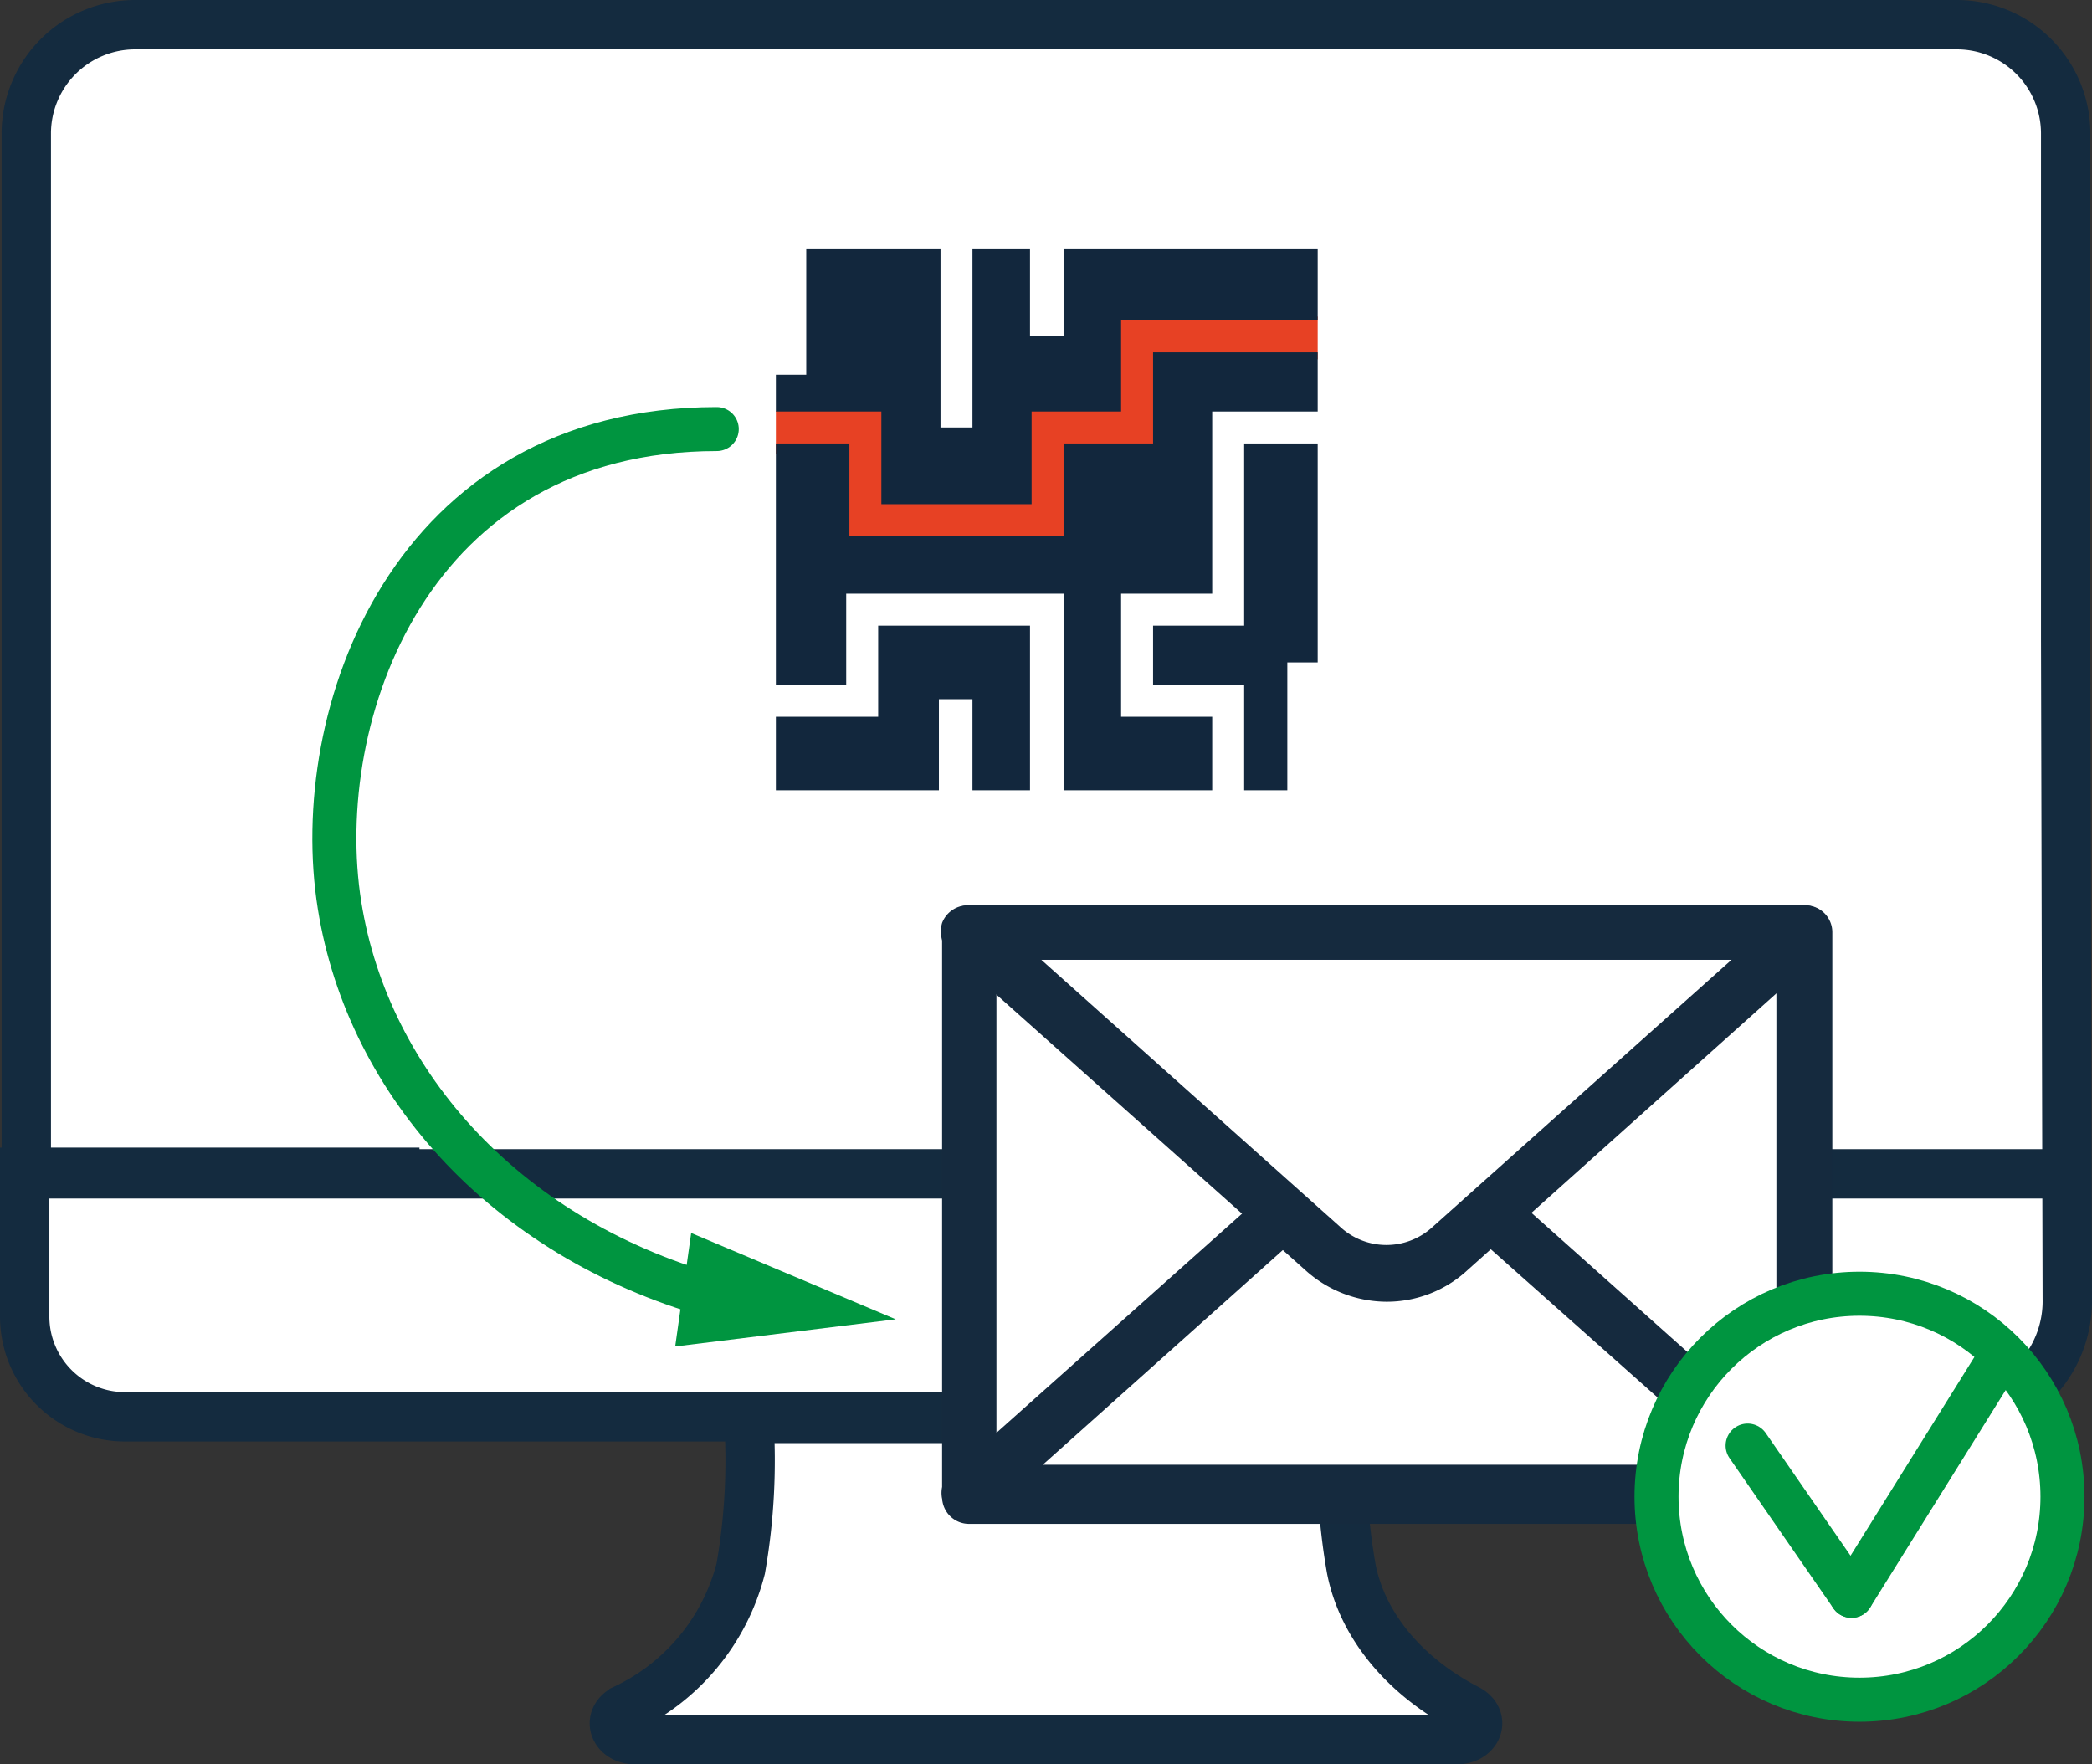 <svg viewBox="0 0 130.892 110.389" height="110.389" width="130.892" xmlns="http://www.w3.org/2000/svg">
  <rect x="0" y="0" width="130.892" height="110.389" fill="#333333" stroke="none"/>
  <g transform="translate(-6.555 -14.455)" id="credential-issuance">
    <g data-name="Group 75" id="Group_75">
      <g data-name="Group 74" id="Group_74">
        <g data-name="Group 73" id="Group_73">
          <path stroke-width="3.089" stroke-miterlimit="10" stroke="#142b3f" fill="#fff" d="M72,103.2H90.6a39.125,39.125,0,0,0,.5,9.4c.7,3.6,3.4,6.8,7.3,8.8h0c1.1.6.6,1.9-.7,1.9H46.3c-1.3,0-1.8-1.3-.7-1.9h0a13.4,13.4,0,0,0,7.3-8.8,39.174,39.174,0,0,0,.5-9.4Z" data-name="Path 5" id="Path_5"></path>
          <circle stroke-width="3.089" stroke-miterlimit="10" stroke="#142b3f" fill="none" transform="translate(70.8 94.3)" r="1.2" cy="1.2" cx="1.2" data-name="Ellipse 1" id="Ellipse_1"></circle>
          <path stroke-width="3.089" stroke-miterlimit="10" stroke="#142b3f" fill="#fff" d="M32.8,87.8H8.1v9a6.274,6.274,0,0,0,6.3,6.3H128.6a7.237,7.237,0,0,0,7.3-7.4l-.1-41.3V22.8A6.807,6.807,0,0,0,129,16H15a6.807,6.807,0,0,0-6.8,6.8V87.9H135.3" data-name="Path 6" id="Path_6"></path>
        </g>
      </g>
    </g>
    <g data-name="Group 77" id="Group_77">
      <rect fill="#fff" transform="translate(67.2 71.8)" height="36.3" width="52.3" data-name="Rectangle 9" id="Rectangle_9"></rect>
      <g data-name="Group 76" id="Group_76">
        <path fill="#152a3e" d="M119.5,109.8H67.2a1.685,1.685,0,0,1-1.7-1.7V72.8a1.685,1.685,0,0,1,1.7-1.7h52.3a1.685,1.685,0,0,1,1.7,1.7v35.3A1.685,1.685,0,0,1,119.5,109.8Zm-50.6-3.4h48.8V74.5H68.9Z" data-name="Path 7" id="Path_7"></path>
        <path fill="#152a3e" d="M93.3,95.9a7.628,7.628,0,0,1-5.1-2L66,74.1a1.9,1.9,0,0,1-.5-1.9,1.714,1.714,0,0,1,1.6-1.1h52.3a1.622,1.622,0,0,1,1.6,1.1,1.569,1.569,0,0,1-.5,1.9L98.4,93.9A7.443,7.443,0,0,1,93.3,95.9ZM71.7,74.5,90.5,91.3a4.258,4.258,0,0,0,5.6,0l18.8-16.8Z" data-name="Path 8" id="Path_8"></path>
        <path fill="#152a3e" d="M119.5,109.6H67.2a1.622,1.622,0,0,1-1.6-1.1,1.569,1.569,0,0,1,.5-1.9L85.6,89.2a1.7,1.7,0,0,1,2.3,2.5L71.8,106.1H115L98.8,91.7a1.7,1.7,0,1,1,2.3-2.5l19.5,17.4a1.9,1.9,0,0,1,.5,1.9A1.878,1.878,0,0,1,119.5,109.6Z" data-name="Path 9" id="Path_9"></path>
      </g>
    </g>
    <g data-name="Group 79" id="Group_79">
      <path stroke-width="2.675" stroke-miterlimit="10" stroke="#e74124" fill="none" d="M89,35.6H77.9V41H72.3v5.9H60.8V41.5H55.1" data-name="Path 10" id="Path_10"></path>
      <g data-name="Group 78" id="Group_78">
        <path fill="#12273d" d="M84.4,42.2V53.6H78.7v3.7h5.7v6.6h2.7v-8H89V42.2Z" data-name="Path 11" id="Path_11"></path>
        <path fill="#12273d" d="M78.7,36.5v5.7H73.1V48H59.7V42.2H55.1V57.3h4.4V51.6H73.1V63.9h9.3V59.3H76.7V51.6h5.7V40.2H89V36.5Z" data-name="Path 12" id="Path_12"></path>
        <path fill="#12273d" d="M73.1,35.5H71V30H67.4V41.2h-2V30H57v7.9H55.1v2.3h6.6V46h9.4V40.2h5.6V34.5H89V30H73.1Z" data-name="Path 13" id="Path_13"></path>
        <path fill="#12273d" d="M65.3,58.2h2.1v5.7H71V53.6H61.5v5.7H55.1v4.6H65.3Z" data-name="Path 14" id="Path_14"></path>
      </g>
    </g>
    <g data-name="Group 82" id="Group_82">
      <g data-name="Group 81" id="Group_81">
        <circle stroke-width="2.755" stroke-miterlimit="10" stroke-linecap="round" stroke="#009540" fill="#fff" transform="translate(110.2 95.4)" r="12.7" cy="12.7" cx="12.7" data-name="Ellipse 2" id="Ellipse_2"></circle>
        <g data-name="Group 80" id="Group_80">
          <line stroke-width="2.755" stroke-miterlimit="10" stroke-linecap="round" stroke="#009540" fill="#fff" transform="translate(115.9 104.9)" y2="9.4" x2="6.5" data-name="Line 1" id="Line_1"></line>
          <line stroke-width="2.755" stroke-miterlimit="10" stroke-linecap="round" stroke="#009540" fill="#fff" transform="translate(122.4 99.7)" y2="14.6" x1="9.1" data-name="Line 2" id="Line_2"></line>
        </g>
      </g>
    </g>
    <g data-name="Group 85" id="Group_85">
      <g data-name="Group 84" id="Group_84">
        <path stroke-width="2.755" stroke-miterlimit="10" stroke-linecap="round" stroke="#009540" fill="none" d="M51.4,41.3c-19.2,0-25.5,17.9-23.6,29.8,1.8,11.3,10.7,21.1,23.9,24.6" data-name="Path 15" id="Path_15"></path>
        <g data-name="Group 83" id="Group_83">
          <path fill="#009540" d="M48.8,98.7,62.6,97,49.8,91.6Z" data-name="Path 16" id="Path_16"></path>
        </g>
      </g>
    </g>
  </g>
</svg>
